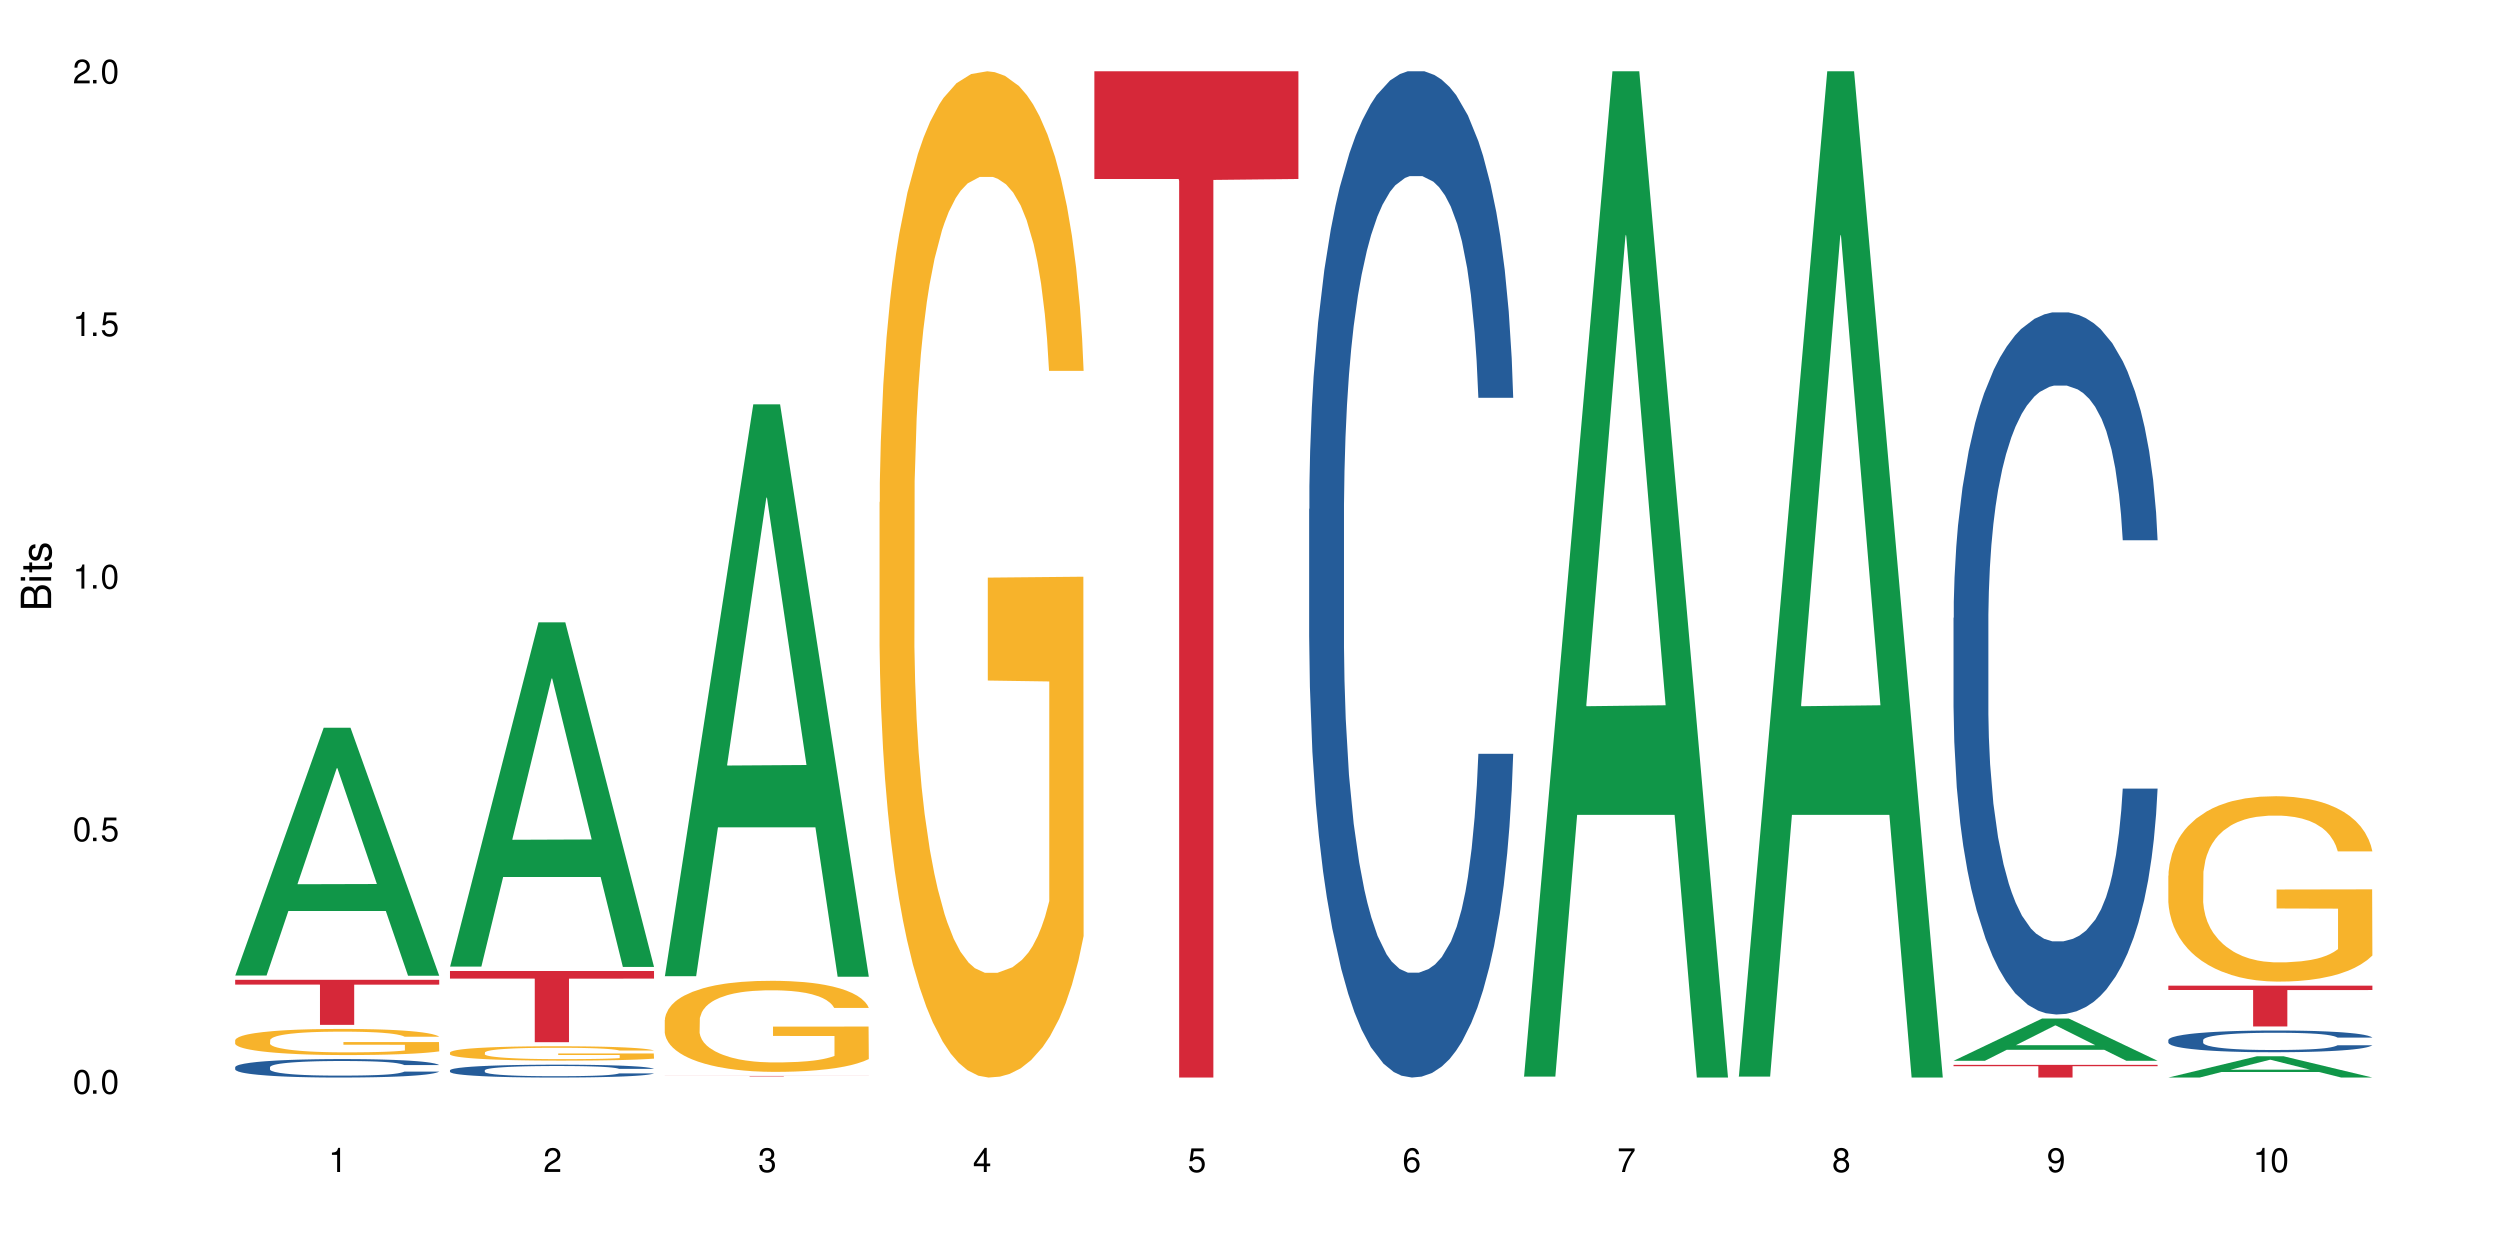 <?xml version="1.0" encoding="UTF-8"?>
<svg xmlns="http://www.w3.org/2000/svg" xmlns:xlink="http://www.w3.org/1999/xlink" width="720" height="360" viewBox="0 0 720 360">
<defs>
<g>
<g id="glyph-0-0">
</g>
<g id="glyph-0-1">
<path d="M 2.641 -6.938 C 2 -6.938 1.422 -6.656 1.078 -6.172 C 0.641 -5.562 0.406 -4.641 0.406 -3.359 C 0.406 -1.016 1.188 0.219 2.641 0.219 C 4.078 0.219 4.859 -1.016 4.859 -3.297 C 4.859 -4.641 4.656 -5.547 4.203 -6.172 C 3.844 -6.656 3.281 -6.938 2.641 -6.938 Z M 2.641 -6.188 C 3.547 -6.188 4 -5.25 4 -3.375 C 4 -1.406 3.562 -0.484 2.625 -0.484 C 1.734 -0.484 1.281 -1.438 1.281 -3.344 C 1.281 -5.25 1.734 -6.188 2.641 -6.188 Z M 2.641 -6.188 "/>
</g>
<g id="glyph-0-2">
<path d="M 1.828 -1 L 0.828 -1 L 0.828 0 L 1.828 0 Z M 1.828 -1 "/>
</g>
<g id="glyph-0-3">
<path d="M 4.562 -6.797 L 1.062 -6.797 L 0.547 -3.094 L 1.328 -3.094 C 1.719 -3.562 2.047 -3.734 2.578 -3.734 C 3.484 -3.734 4.062 -3.109 4.062 -2.094 C 4.062 -1.125 3.484 -0.531 2.578 -0.531 C 1.828 -0.531 1.375 -0.906 1.188 -1.672 L 0.328 -1.672 C 0.453 -1.109 0.547 -0.844 0.75 -0.594 C 1.125 -0.078 1.828 0.219 2.594 0.219 C 3.969 0.219 4.922 -0.781 4.922 -2.219 C 4.922 -3.562 4.031 -4.484 2.719 -4.484 C 2.25 -4.484 1.859 -4.359 1.469 -4.062 L 1.734 -5.969 L 4.562 -5.969 Z M 4.562 -6.797 "/>
</g>
<g id="glyph-0-4">
<path d="M 2.484 -4.938 L 2.484 0 L 3.328 0 L 3.328 -6.938 L 2.766 -6.938 C 2.469 -5.875 2.281 -5.734 0.984 -5.562 L 0.984 -4.938 Z M 2.484 -4.938 "/>
</g>
<g id="glyph-0-5">
<path d="M 4.859 -0.828 L 1.281 -0.828 C 1.359 -1.406 1.672 -1.781 2.5 -2.281 L 3.469 -2.828 C 4.406 -3.344 4.906 -4.062 4.906 -4.906 C 4.906 -5.484 4.672 -6.031 4.266 -6.406 C 3.859 -6.766 3.375 -6.938 2.719 -6.938 C 1.859 -6.938 1.219 -6.625 0.844 -6.031 C 0.609 -5.672 0.5 -5.234 0.484 -4.531 L 1.328 -4.531 C 1.359 -5.016 1.406 -5.281 1.531 -5.516 C 1.75 -5.938 2.188 -6.203 2.703 -6.203 C 3.469 -6.203 4.031 -5.641 4.031 -4.891 C 4.031 -4.344 3.719 -3.859 3.125 -3.516 L 2.234 -3 C 0.812 -2.172 0.406 -1.531 0.328 -0.016 L 4.859 -0.016 Z M 4.859 -0.828 "/>
</g>
<g id="glyph-0-6">
<path d="M 2.125 -3.188 L 2.578 -3.188 C 3.5 -3.188 3.984 -2.766 3.984 -1.922 C 3.984 -1.062 3.469 -0.531 2.594 -0.531 C 1.656 -0.531 1.203 -1 1.156 -2.016 L 0.312 -2.016 C 0.344 -1.453 0.438 -1.094 0.609 -0.781 C 0.953 -0.109 1.625 0.219 2.547 0.219 C 3.953 0.219 4.859 -0.625 4.859 -1.938 C 4.859 -2.828 4.516 -3.297 3.703 -3.594 C 4.344 -3.844 4.656 -4.328 4.656 -5.031 C 4.656 -6.219 3.875 -6.938 2.578 -6.938 C 1.203 -6.938 0.484 -6.172 0.453 -4.703 L 1.297 -4.703 C 1.312 -5.125 1.344 -5.359 1.453 -5.578 C 1.641 -5.969 2.062 -6.203 2.594 -6.203 C 3.344 -6.203 3.797 -5.75 3.797 -5 C 3.797 -4.516 3.609 -4.219 3.25 -4.047 C 3.016 -3.953 2.703 -3.922 2.125 -3.906 Z M 2.125 -3.188 "/>
</g>
<g id="glyph-0-7">
<path d="M 3.141 -1.672 L 3.141 0 L 3.984 0 L 3.984 -1.672 L 4.984 -1.672 L 4.984 -2.438 L 3.984 -2.438 L 3.984 -6.938 L 3.359 -6.938 L 0.266 -2.578 L 0.266 -1.672 Z M 3.141 -2.438 L 1 -2.438 L 3.141 -5.5 Z M 3.141 -2.438 "/>
</g>
<g id="glyph-0-8">
<path d="M 4.781 -5.125 C 4.609 -6.266 3.891 -6.938 2.844 -6.938 C 2.094 -6.938 1.422 -6.578 1.031 -5.953 C 0.594 -5.266 0.406 -4.422 0.406 -3.172 C 0.406 -2 0.578 -1.25 0.984 -0.641 C 1.359 -0.078 1.953 0.219 2.703 0.219 C 3.984 0.219 4.922 -0.75 4.922 -2.094 C 4.922 -3.375 4.062 -4.281 2.844 -4.281 C 2.172 -4.281 1.641 -4.031 1.281 -3.516 C 1.281 -5.234 1.828 -6.188 2.797 -6.188 C 3.391 -6.188 3.797 -5.797 3.938 -5.125 Z M 2.734 -3.531 C 3.547 -3.531 4.062 -2.953 4.062 -2.031 C 4.062 -1.156 3.484 -0.531 2.703 -0.531 C 1.922 -0.531 1.328 -1.188 1.328 -2.078 C 1.328 -2.938 1.906 -3.531 2.734 -3.531 Z M 2.734 -3.531 "/>
</g>
<g id="glyph-0-9">
<path d="M 4.984 -6.797 L 0.438 -6.797 L 0.438 -5.969 L 4.109 -5.969 C 2.5 -3.656 1.828 -2.234 1.328 0 L 2.219 0 C 2.594 -2.172 3.453 -4.047 4.984 -6.094 Z M 4.984 -6.797 "/>
</g>
<g id="glyph-0-10">
<path d="M 3.75 -3.656 C 4.469 -4.094 4.688 -4.438 4.688 -5.078 C 4.688 -6.172 3.844 -6.938 2.641 -6.938 C 1.438 -6.938 0.594 -6.172 0.594 -5.094 C 0.594 -4.438 0.812 -4.094 1.516 -3.656 C 0.734 -3.266 0.359 -2.703 0.359 -1.922 C 0.359 -0.656 1.281 0.219 2.641 0.219 C 3.984 0.219 4.922 -0.656 4.922 -1.922 C 4.922 -2.703 4.531 -3.266 3.75 -3.656 Z M 2.641 -6.188 C 3.359 -6.188 3.812 -5.75 3.812 -5.062 C 3.812 -4.406 3.344 -3.984 2.641 -3.984 C 1.922 -3.984 1.453 -4.406 1.453 -5.078 C 1.453 -5.75 1.922 -6.188 2.641 -6.188 Z M 2.641 -3.266 C 3.484 -3.266 4.062 -2.719 4.062 -1.906 C 4.062 -1.078 3.484 -0.531 2.625 -0.531 C 1.797 -0.531 1.219 -1.094 1.219 -1.906 C 1.219 -2.719 1.781 -3.266 2.641 -3.266 Z M 2.641 -3.266 "/>
</g>
<g id="glyph-0-11">
<path d="M 0.516 -1.578 C 0.672 -0.453 1.406 0.219 2.438 0.219 C 3.188 0.219 3.859 -0.141 4.266 -0.766 C 4.688 -1.453 4.891 -2.297 4.891 -3.547 C 4.891 -4.719 4.703 -5.453 4.312 -6.078 C 3.938 -6.641 3.344 -6.938 2.594 -6.938 C 1.297 -6.938 0.359 -5.969 0.359 -4.625 C 0.359 -3.344 1.234 -2.453 2.453 -2.453 C 3.094 -2.453 3.578 -2.672 4.016 -3.203 C 4 -1.484 3.469 -0.531 2.5 -0.531 C 1.906 -0.531 1.484 -0.906 1.359 -1.578 Z M 2.578 -6.203 C 3.375 -6.203 3.969 -5.531 3.969 -4.641 C 3.969 -3.797 3.391 -3.188 2.547 -3.188 C 1.734 -3.188 1.234 -3.766 1.234 -4.688 C 1.234 -5.562 1.797 -6.203 2.578 -6.203 Z M 2.578 -6.203 "/>
</g>
<g id="glyph-1-0">
</g>
<g id="glyph-1-1">
<path d="M 0 -0.953 L 0 -4.891 C 0 -5.719 -0.234 -6.344 -0.734 -6.797 C -1.188 -7.234 -1.812 -7.469 -2.5 -7.469 C -3.547 -7.469 -4.188 -7 -4.625 -5.875 C -4.984 -6.688 -5.625 -7.094 -6.531 -7.094 C -7.172 -7.094 -7.734 -6.859 -8.141 -6.391 C -8.562 -5.922 -8.75 -5.344 -8.75 -4.5 L -8.75 -0.953 Z M -4.984 -2.062 L -7.766 -2.062 L -7.766 -4.219 C -7.766 -4.844 -7.688 -5.203 -7.453 -5.5 C -7.219 -5.812 -6.859 -5.969 -6.375 -5.969 C -5.891 -5.969 -5.531 -5.812 -5.297 -5.5 C -5.062 -5.203 -4.984 -4.844 -4.984 -4.219 Z M -0.984 -2.062 L -4 -2.062 L -4 -4.781 C -4 -5.766 -3.438 -6.359 -2.484 -6.359 C -1.547 -6.359 -0.984 -5.766 -0.984 -4.781 Z M -0.984 -2.062 "/>
</g>
<g id="glyph-1-2">
<path d="M -6.281 -1.797 L -6.281 -0.797 L 0 -0.797 L 0 -1.797 Z M -8.75 -1.797 L -8.75 -0.797 L -7.484 -0.797 L -7.484 -1.797 Z M -8.75 -1.797 "/>
</g>
<g id="glyph-1-3">
<path d="M -6.281 -3.047 L -6.281 -2.016 L -8.016 -2.016 L -8.016 -1.016 L -6.281 -1.016 L -6.281 -0.172 L -5.469 -0.172 L -5.469 -1.016 L -0.719 -1.016 C -0.078 -1.016 0.281 -1.453 0.281 -2.234 C 0.281 -2.5 0.25 -2.719 0.188 -3.047 L -0.641 -3.047 C -0.609 -2.906 -0.594 -2.766 -0.594 -2.562 C -0.594 -2.141 -0.719 -2.016 -1.156 -2.016 L -5.469 -2.016 L -5.469 -3.047 Z M -6.281 -3.047 "/>
</g>
<g id="glyph-1-4">
<path d="M -4.531 -5.25 C -5.766 -5.25 -6.469 -4.422 -6.469 -2.969 C -6.469 -1.516 -5.719 -0.562 -4.547 -0.562 C -3.562 -0.562 -3.094 -1.062 -2.734 -2.562 L -2.516 -3.484 C -2.344 -4.188 -2.094 -4.469 -1.641 -4.469 C -1.047 -4.469 -0.641 -3.875 -0.641 -3 C -0.641 -2.453 -0.797 -2 -1.062 -1.75 C -1.25 -1.594 -1.422 -1.531 -1.875 -1.469 L -1.875 -0.406 C -0.422 -0.453 0.281 -1.266 0.281 -2.922 C 0.281 -4.5 -0.5 -5.516 -1.719 -5.516 C -2.656 -5.516 -3.172 -4.984 -3.469 -3.734 L -3.703 -2.766 C -3.891 -1.953 -4.156 -1.609 -4.594 -1.609 C -5.188 -1.609 -5.547 -2.125 -5.547 -2.938 C -5.547 -3.75 -5.203 -4.172 -4.531 -4.203 Z M -4.531 -5.25 "/>
</g>
</g>
</defs>
<rect x="-72" y="-36" width="864" height="432" fill="rgb(100%, 100%, 100%)" fill-opacity="1"/>
<path fill-rule="nonzero" fill="rgb(6.275%, 58.824%, 28.235%)" fill-opacity="1" d="M 67.73 280.953 L 67.793 280.887 L 93.223 209.59 L 100.945 209.59 L 126.5 281.02 L 117.52 281.02 L 111.117 262.375 L 83.051 262.375 L 76.773 280.953 L 67.73 280.953 L 85.75 254.66 L 108.543 254.594 L 97.176 221.262 L 97.051 221.191 L 96.926 221.395 L 85.688 254.594 L 85.75 254.66 Z M 67.73 280.953 "/>
<path fill-rule="nonzero" fill="rgb(14.51%, 36.078%, 60%)" fill-opacity="1" d="M 67.73 307.332 L 67.801 307.328 L 67.801 307.211 L 68.02 307.027 L 68.52 306.793 L 69.02 306.633 L 70.312 306.348 L 72.102 306.07 L 73.965 305.855 L 75.328 305.73 L 76.547 305.633 L 79.34 305.453 L 81.133 305.359 L 83.066 305.277 L 85.434 305.195 L 87.152 305.148 L 91.023 305.07 L 93.891 305.035 L 96.113 305.02 L 100.914 305.02 L 103.781 305.039 L 105.859 305.062 L 108.152 305.102 L 110.086 305.148 L 113.457 305.254 L 116.465 305.391 L 117.828 305.469 L 119.977 305.617 L 121.625 305.762 L 122.773 305.891 L 124.062 306.07 L 125.207 306.289 L 126.07 306.535 L 126.5 306.746 L 116.465 306.746 L 115.965 306.551 L 115.391 306.398 L 114.316 306.199 L 113.238 306.059 L 111.734 305.918 L 110.375 305.828 L 108.512 305.734 L 106.863 305.676 L 105.141 305.633 L 103.492 305.602 L 100.34 305.574 L 96.684 305.574 L 95.324 305.582 L 92.527 305.621 L 91.023 305.656 L 88.871 305.727 L 87.367 305.789 L 85.578 305.887 L 84.359 305.969 L 82.852 306.094 L 81.777 306.207 L 80.559 306.367 L 79.844 306.488 L 79.199 306.621 L 78.625 306.781 L 78.195 306.953 L 77.906 307.133 L 77.766 307.309 L 77.766 308.059 L 77.906 308.234 L 78.266 308.438 L 79.199 308.734 L 80.559 308.992 L 82.137 309.195 L 83.641 309.344 L 84.5 309.41 L 85.648 309.488 L 87.441 309.586 L 90.02 309.684 L 91.523 309.719 L 93.816 309.758 L 96.184 309.777 L 99.336 309.777 L 102.133 309.758 L 103.996 309.734 L 105.93 309.695 L 108.582 309.613 L 110.23 309.535 L 111.664 309.445 L 112.738 309.352 L 113.457 309.273 L 114.531 309.125 L 115.391 308.957 L 116.035 308.789 L 116.465 308.625 L 126.5 308.625 L 126.07 308.816 L 125.422 309.008 L 124.777 309.148 L 123.777 309.316 L 122.629 309.469 L 120.98 309.637 L 119.617 309.75 L 117.828 309.871 L 116.18 309.965 L 114.387 310.047 L 111.734 310.145 L 110.016 310.191 L 108.152 310.234 L 105.93 310.273 L 103.137 310.309 L 100.125 310.328 L 97.328 310.332 L 94.32 310.324 L 92.098 310.305 L 89.16 310.258 L 85.504 310.172 L 82.852 310.078 L 80.773 309.988 L 78.984 309.891 L 76.977 309.758 L 74.395 309.547 L 72.82 309.379 L 71.746 309.246 L 70.527 309.055 L 69.664 308.887 L 68.664 308.613 L 67.945 308.27 L 67.73 308 Z M 67.73 307.332 "/>
<path fill-rule="nonzero" fill="rgb(96.863%, 70.196%, 16.863%)" fill-opacity="1" d="M 67.73 299.555 L 67.801 299.547 L 67.801 299.41 L 68.09 299.102 L 68.805 298.672 L 69.738 298.324 L 70.742 298.047 L 71.387 297.902 L 72.461 297.699 L 73.395 297.547 L 75.758 297.238 L 78.77 296.949 L 80.418 296.824 L 82.281 296.707 L 84.93 296.578 L 86.148 296.527 L 89.875 296.418 L 94.105 296.352 L 98.762 296.328 L 100.914 296.336 L 103.852 296.363 L 107.863 296.441 L 110.16 296.508 L 111.949 296.578 L 113.812 296.668 L 116.105 296.805 L 118.258 296.969 L 119.977 297.133 L 121.695 297.34 L 123.129 297.559 L 124.348 297.801 L 125.422 298.09 L 126.07 298.328 L 126.5 298.57 L 116.535 298.57 L 115.965 298.328 L 115.32 298.145 L 114.242 297.918 L 113.168 297.754 L 112.094 297.621 L 110.086 297.441 L 108.367 297.332 L 106.215 297.238 L 104.137 297.176 L 101.773 297.133 L 100.34 297.121 L 96.543 297.121 L 93.102 297.168 L 91.094 297.223 L 89.66 297.277 L 87.656 297.383 L 86.438 297.465 L 85.719 297.52 L 83.57 297.73 L 82.137 297.926 L 81.348 298.055 L 80.344 298.262 L 79.629 298.445 L 78.84 298.723 L 78.41 298.93 L 77.836 299.395 L 77.766 300.633 L 77.98 300.895 L 78.41 301.176 L 78.984 301.422 L 79.844 301.684 L 80.703 301.883 L 82.207 302.152 L 83.496 302.332 L 84.5 302.449 L 86.438 302.633 L 87.227 302.695 L 89.09 302.82 L 91.023 302.914 L 93.387 302.996 L 95.18 303.039 L 98.047 303.074 L 101.703 303.074 L 106 303.031 L 108.727 302.977 L 110.59 302.922 L 111.809 302.875 L 113.312 302.797 L 114.387 302.73 L 115.391 302.652 L 116.609 302.535 L 116.609 300.895 L 98.906 300.887 L 98.906 300.117 L 126.426 300.109 L 126.5 302.797 L 124.992 302.984 L 123.129 303.164 L 121.34 303.301 L 119.477 303.418 L 116.824 303.547 L 114.672 303.629 L 111.375 303.727 L 108.367 303.789 L 105.215 303.828 L 102.418 303.852 L 99.121 303.855 L 96.184 303.844 L 93.031 303.801 L 90.52 303.746 L 88.227 303.68 L 85.934 303.59 L 83.066 303.445 L 81.203 303.328 L 79.27 303.184 L 77.336 303.012 L 75.613 302.824 L 74.469 302.68 L 73.32 302.516 L 72.102 302.309 L 70.957 302.078 L 70.098 301.863 L 69.309 301.621 L 68.734 301.395 L 68.16 301.086 L 67.875 300.84 L 67.73 300.625 Z M 67.73 299.555 "/>
<path fill-rule="nonzero" fill="rgb(83.922%, 15.686%, 22.353%)" fill-opacity="1" d="M 67.73 282.184 L 126.5 282.184 L 126.5 283.574 L 102.008 283.586 L 102.008 295.164 L 92.152 295.164 L 92.152 283.598 L 92.008 283.574 L 67.73 283.574 Z M 67.73 282.184 "/>
<path fill-rule="nonzero" fill="rgb(6.275%, 58.824%, 28.235%)" fill-opacity="1" d="M 129.594 278.387 L 129.656 278.293 L 155.082 179.223 L 162.805 179.223 L 188.359 278.48 L 179.383 278.48 L 172.977 252.57 L 144.91 252.57 L 138.633 278.387 L 129.594 278.387 L 147.613 241.855 L 170.402 241.762 L 159.039 195.441 L 158.914 195.348 L 158.789 195.629 L 147.547 241.762 L 147.613 241.855 Z M 129.594 278.387 "/>
<path fill-rule="nonzero" fill="rgb(14.51%, 36.078%, 60%)" fill-opacity="1" d="M 129.594 308.242 L 129.664 308.238 L 129.664 308.156 L 129.879 308.027 L 130.379 307.867 L 130.883 307.754 L 132.172 307.555 L 133.965 307.359 L 135.828 307.211 L 137.188 307.125 L 138.406 307.055 L 141.203 306.93 L 142.992 306.867 L 144.93 306.809 L 147.293 306.754 L 149.016 306.719 L 152.883 306.664 L 155.75 306.641 L 157.973 306.629 L 162.773 306.629 L 165.641 306.645 L 167.719 306.66 L 170.012 306.688 L 171.949 306.719 L 175.316 306.793 L 178.324 306.887 L 179.688 306.941 L 181.836 307.047 L 183.484 307.148 L 184.633 307.234 L 185.922 307.359 L 187.07 307.512 L 187.93 307.688 L 188.359 307.832 L 178.324 307.832 L 177.824 307.695 L 177.25 307.59 L 176.176 307.453 L 175.102 307.355 L 173.598 307.258 L 172.234 307.191 L 170.371 307.129 L 168.723 307.086 L 167.004 307.055 L 165.355 307.035 L 162.199 307.016 L 158.547 307.016 L 157.184 307.023 L 154.391 307.051 L 152.883 307.074 L 150.734 307.121 L 149.23 307.164 L 147.438 307.234 L 146.219 307.289 L 144.715 307.379 L 143.641 307.457 L 142.422 307.566 L 141.703 307.652 L 141.059 307.746 L 140.484 307.859 L 140.055 307.977 L 139.77 308.102 L 139.625 308.223 L 139.625 308.75 L 139.77 308.871 L 140.129 309.012 L 141.059 309.219 L 142.422 309.398 L 143.996 309.539 L 145.504 309.641 L 146.363 309.688 L 147.508 309.742 L 149.301 309.812 L 151.879 309.879 L 153.387 309.906 L 155.68 309.934 L 158.043 309.945 L 161.199 309.945 L 163.992 309.934 L 165.855 309.918 L 167.789 309.891 L 170.441 309.832 L 172.09 309.777 L 173.523 309.715 L 174.598 309.648 L 175.316 309.594 L 176.391 309.488 L 177.25 309.375 L 177.895 309.258 L 178.324 309.141 L 188.359 309.141 L 187.93 309.277 L 187.285 309.41 L 186.641 309.508 L 185.637 309.625 L 184.488 309.73 L 182.84 309.848 L 181.48 309.926 L 179.688 310.012 L 178.039 310.074 L 176.246 310.133 L 173.598 310.199 L 171.875 310.234 L 170.012 310.266 L 167.789 310.293 L 164.996 310.316 L 161.984 310.328 L 159.191 310.332 L 156.18 310.324 L 153.957 310.312 L 151.02 310.281 L 147.367 310.223 L 144.715 310.156 L 142.637 310.094 L 140.844 310.023 L 138.836 309.934 L 136.258 309.785 L 134.68 309.668 L 133.605 309.574 L 132.387 309.441 L 131.527 309.324 L 130.523 309.133 L 129.809 308.895 L 129.594 308.707 Z M 129.594 308.242 "/>
<path fill-rule="nonzero" fill="rgb(96.863%, 70.196%, 16.863%)" fill-opacity="1" d="M 129.594 303.098 L 129.664 303.094 L 129.664 303.016 L 129.949 302.848 L 130.668 302.613 L 131.598 302.418 L 132.602 302.27 L 133.246 302.188 L 134.32 302.074 L 135.254 301.992 L 137.617 301.82 L 140.629 301.664 L 142.277 301.594 L 144.141 301.531 L 146.793 301.457 L 148.012 301.43 L 151.738 301.371 L 155.965 301.332 L 160.625 301.32 L 162.773 301.324 L 165.711 301.34 L 169.727 301.383 L 172.02 301.422 L 173.812 301.457 L 175.676 301.508 L 177.969 301.582 L 180.117 301.672 L 181.836 301.766 L 183.559 301.879 L 184.992 302 L 186.211 302.133 L 187.285 302.289 L 187.93 302.422 L 188.359 302.555 L 178.398 302.555 L 177.824 302.422 L 177.18 302.32 L 176.105 302.195 L 175.031 302.105 L 173.953 302.031 L 171.949 301.934 L 170.227 301.875 L 168.078 301.82 L 166 301.789 L 163.633 301.766 L 162.199 301.758 L 158.402 301.758 L 154.961 301.785 L 152.957 301.812 L 151.523 301.844 L 149.516 301.902 L 148.297 301.945 L 147.582 301.977 L 145.43 302.094 L 143.996 302.199 L 143.207 302.273 L 142.207 302.387 L 141.488 302.488 L 140.699 302.641 L 140.27 302.754 L 139.695 303.008 L 139.625 303.691 L 139.84 303.836 L 140.27 303.988 L 140.844 304.125 L 141.703 304.27 L 142.562 304.379 L 144.07 304.527 L 145.359 304.625 L 146.363 304.691 L 148.297 304.793 L 149.086 304.828 L 150.949 304.895 L 152.883 304.949 L 155.25 304.992 L 157.039 305.016 L 159.906 305.035 L 163.562 305.035 L 167.863 305.012 L 170.586 304.98 L 172.449 304.953 L 173.668 304.926 L 175.172 304.883 L 176.246 304.844 L 177.25 304.805 L 178.469 304.738 L 178.469 303.836 L 160.766 303.832 L 160.766 303.406 L 188.289 303.402 L 188.359 304.883 L 186.855 304.984 L 184.992 305.082 L 183.199 305.16 L 181.336 305.223 L 178.684 305.297 L 176.535 305.34 L 173.238 305.395 L 170.227 305.43 L 167.074 305.449 L 164.277 305.461 L 160.984 305.465 L 158.043 305.457 L 154.891 305.438 L 152.383 305.406 L 150.09 305.367 L 147.797 305.32 L 144.93 305.238 L 143.066 305.176 L 141.129 305.094 L 139.195 305 L 137.477 304.898 L 136.328 304.82 L 135.184 304.727 L 133.965 304.613 L 132.816 304.484 L 131.957 304.367 L 131.168 304.234 L 130.594 304.109 L 130.023 303.941 L 129.734 303.805 L 129.594 303.688 Z M 129.594 303.098 "/>
<path fill-rule="nonzero" fill="rgb(83.922%, 15.686%, 22.353%)" fill-opacity="1" d="M 129.594 279.645 L 188.359 279.645 L 188.359 281.84 L 163.867 281.859 L 163.867 300.156 L 154.012 300.156 L 154.012 281.879 L 153.871 281.84 L 129.594 281.84 Z M 129.594 279.645 "/>
<path fill-rule="nonzero" fill="rgb(6.275%, 58.824%, 28.235%)" fill-opacity="1" d="M 191.453 281.148 L 191.516 280.996 L 216.945 116.457 L 224.668 116.457 L 250.219 281.305 L 241.242 281.305 L 234.84 238.273 L 206.773 238.273 L 200.492 281.148 L 191.453 281.148 L 209.473 220.473 L 232.266 220.32 L 220.898 143.391 L 220.773 143.234 L 220.648 143.699 L 209.41 220.32 L 209.473 220.473 Z M 191.453 281.148 "/>
<path fill-rule="nonzero" fill="rgb(96.863%, 70.196%, 16.863%)" fill-opacity="1" d="M 191.453 293.703 L 191.523 293.68 L 191.523 293.203 L 191.812 292.125 L 192.527 290.637 L 193.461 289.418 L 194.461 288.457 L 195.109 287.953 L 196.184 287.234 L 197.113 286.711 L 199.48 285.633 L 202.488 284.625 L 204.137 284.195 L 206 283.785 L 208.652 283.332 L 209.871 283.164 L 213.598 282.781 L 217.828 282.539 L 222.484 282.469 L 224.637 282.492 L 227.574 282.59 L 231.586 282.852 L 233.879 283.09 L 235.672 283.332 L 237.535 283.645 L 239.828 284.121 L 241.98 284.695 L 243.699 285.273 L 245.418 285.992 L 246.852 286.758 L 248.07 287.594 L 249.145 288.602 L 249.789 289.441 L 250.219 290.277 L 240.258 290.277 L 239.684 289.441 L 239.039 288.793 L 237.965 288.004 L 236.891 287.43 L 235.816 286.973 L 233.809 286.352 L 232.09 285.965 L 229.938 285.633 L 227.859 285.414 L 225.496 285.273 L 224.062 285.223 L 220.262 285.223 L 216.824 285.391 L 214.816 285.582 L 213.383 285.773 L 211.375 286.133 L 210.156 286.422 L 209.441 286.613 L 207.293 287.355 L 205.859 288.027 L 205.07 288.48 L 204.066 289.199 L 203.348 289.848 L 202.562 290.805 L 202.133 291.523 L 201.559 293.152 L 201.484 297.465 L 201.703 298.375 L 202.133 299.359 L 202.703 300.223 L 203.566 301.133 L 204.426 301.824 L 205.93 302.762 L 207.219 303.383 L 208.223 303.789 L 210.156 304.438 L 210.945 304.652 L 212.809 305.086 L 214.746 305.418 L 217.109 305.707 L 218.902 305.852 L 221.77 305.969 L 225.422 305.969 L 229.723 305.828 L 232.445 305.637 L 234.309 305.445 L 235.527 305.277 L 237.035 305.012 L 238.109 304.773 L 239.113 304.508 L 240.332 304.102 L 240.332 298.375 L 222.629 298.352 L 222.629 295.668 L 250.148 295.645 L 250.219 305.012 L 248.715 305.66 L 246.852 306.281 L 245.059 306.762 L 243.195 307.168 L 240.547 307.625 L 238.395 307.91 L 235.098 308.246 L 232.09 308.461 L 228.934 308.605 L 226.141 308.676 L 222.844 308.703 L 219.906 308.652 L 216.75 308.512 L 214.242 308.32 L 211.949 308.078 L 209.656 307.766 L 206.789 307.266 L 204.926 306.855 L 202.992 306.355 L 201.055 305.754 L 199.336 305.109 L 198.191 304.605 L 197.043 304.031 L 195.824 303.312 L 194.68 302.496 L 193.816 301.754 L 193.031 300.914 L 192.457 300.125 L 191.883 299.047 L 191.598 298.184 L 191.453 297.441 Z M 191.453 293.703 "/>
<path fill-rule="nonzero" fill="rgb(83.922%, 15.686%, 22.353%)" fill-opacity="1" d="M 191.453 309.867 L 250.219 309.867 L 250.219 309.879 L 225.727 309.879 L 225.727 310.008 L 215.875 310.008 L 215.875 309.883 L 215.73 309.879 L 191.453 309.879 Z M 191.453 309.867 "/>
<path fill-rule="nonzero" fill="rgb(96.863%, 70.196%, 16.863%)" fill-opacity="1" d="M 253.312 144.652 L 253.387 144.387 L 253.387 139.094 L 253.672 127.184 L 254.387 110.777 L 255.32 97.277 L 256.324 86.691 L 256.969 81.133 L 258.043 73.195 L 258.977 67.371 L 261.34 55.461 L 264.352 44.348 L 266 39.582 L 267.863 35.082 L 270.516 30.055 L 271.73 28.203 L 275.461 23.965 L 279.688 21.32 L 284.348 20.527 L 286.496 20.789 L 289.434 21.848 L 293.449 24.762 L 295.742 27.406 L 297.531 30.055 L 299.395 33.496 L 301.691 38.789 L 303.84 45.141 L 305.559 51.492 L 307.281 59.43 L 308.715 67.902 L 309.93 77.164 L 311.008 88.281 L 311.652 97.543 L 312.082 106.805 L 302.121 106.805 L 301.547 97.543 L 300.902 90.398 L 299.824 81.664 L 298.75 75.312 L 297.676 70.281 L 295.668 63.402 L 293.949 59.168 L 291.801 55.461 L 289.723 53.078 L 287.355 51.492 L 285.922 50.961 L 282.125 50.961 L 278.684 52.816 L 276.676 54.934 L 275.242 57.051 L 273.238 61.02 L 272.02 64.195 L 271.301 66.312 L 269.152 74.516 L 267.719 81.93 L 266.93 86.957 L 265.926 94.898 L 265.211 102.043 L 264.422 112.629 L 263.992 120.57 L 263.418 138.566 L 263.348 186.207 L 263.562 196.262 L 263.992 207.113 L 264.566 216.641 L 265.426 226.699 L 266.285 234.375 L 267.789 244.695 L 269.082 251.578 L 270.082 256.078 L 272.02 263.223 L 272.809 265.605 L 274.672 270.367 L 276.605 274.074 L 278.973 277.25 L 280.762 278.836 L 283.629 280.16 L 287.285 280.16 L 291.586 278.574 L 294.309 276.457 L 296.172 274.34 L 297.391 272.484 L 298.895 269.574 L 299.969 266.926 L 300.973 264.016 L 302.191 259.516 L 302.191 196.262 L 284.488 195.996 L 284.488 166.355 L 312.008 166.09 L 312.082 269.574 L 310.578 276.719 L 308.715 283.602 L 306.922 288.895 L 305.059 293.395 L 302.406 298.422 L 300.258 301.598 L 296.961 305.305 L 293.949 307.688 L 290.797 309.273 L 288 310.066 L 284.703 310.332 L 281.766 309.805 L 278.613 308.215 L 276.105 306.098 L 273.812 303.453 L 271.516 300.012 L 268.652 294.453 L 266.789 289.953 L 264.852 284.395 L 262.918 277.777 L 261.195 270.633 L 260.051 265.074 L 258.902 258.723 L 257.684 250.781 L 256.539 241.785 L 255.68 233.578 L 254.891 224.316 L 254.316 215.582 L 253.742 203.672 L 253.457 194.145 L 253.312 185.941 Z M 253.312 144.652 "/>
<path fill-rule="nonzero" fill="rgb(83.922%, 15.686%, 22.353%)" fill-opacity="1" d="M 315.176 20.527 L 373.941 20.527 L 373.941 51.547 L 349.449 51.82 L 349.449 310.332 L 339.594 310.332 L 339.594 52.094 L 339.453 51.547 L 315.176 51.547 Z M 315.176 20.527 "/>
<path fill-rule="nonzero" fill="rgb(14.51%, 36.078%, 60%)" fill-opacity="1" d="M 377.035 146.621 L 377.105 146.355 L 377.105 140 L 377.32 129.934 L 377.824 117.215 L 378.324 108.477 L 379.617 92.844 L 381.406 77.746 L 383.27 66.09 L 384.633 59.203 L 385.852 53.902 L 388.645 44.102 L 390.438 39.07 L 392.371 34.566 L 394.738 30.062 L 396.457 27.414 L 400.328 23.176 L 403.195 21.32 L 405.414 20.527 L 410.219 20.527 L 413.086 21.586 L 415.164 22.91 L 417.457 25.031 L 419.391 27.414 L 422.758 33.242 L 425.77 40.66 L 427.133 44.898 L 429.281 53.109 L 430.93 61.055 L 432.078 67.945 L 433.367 77.746 L 434.512 89.668 L 435.375 103.176 L 435.805 114.566 L 425.77 114.566 L 425.27 103.973 L 424.695 95.758 L 423.621 84.898 L 422.543 77.215 L 421.039 69.535 L 419.68 64.5 L 417.816 59.469 L 416.168 56.289 L 414.445 53.902 L 412.797 52.316 L 409.645 50.727 L 405.988 50.727 L 404.629 51.254 L 401.832 53.375 L 400.328 55.23 L 398.176 58.938 L 396.672 62.383 L 394.879 67.68 L 393.664 72.184 L 392.156 79.07 L 391.082 85.164 L 389.863 93.906 L 389.148 100.527 L 388.504 107.945 L 387.93 116.688 L 387.5 125.957 L 387.211 135.762 L 387.07 145.297 L 387.07 186.355 L 387.211 195.895 L 387.57 207.02 L 388.504 223.18 L 389.863 237.219 L 391.441 248.344 L 392.945 256.293 L 393.805 260 L 394.953 264.238 L 396.742 269.535 L 399.324 274.836 L 400.828 276.953 L 403.121 279.074 L 405.488 280.133 L 408.641 280.133 L 411.438 279.074 L 413.301 277.75 L 415.234 275.629 L 417.887 271.125 L 419.535 266.887 L 420.969 261.855 L 422.043 256.82 L 422.758 252.582 L 423.836 244.371 L 424.695 235.363 L 425.34 226.094 L 425.77 217.086 L 435.805 217.086 L 435.375 227.684 L 434.727 238.012 L 434.082 245.695 L 433.078 254.969 L 431.934 263.18 L 430.285 272.449 L 428.922 278.543 L 427.133 285.168 L 425.484 290.199 L 423.691 294.703 L 421.039 300 L 419.32 302.648 L 417.457 305.035 L 415.234 307.152 L 412.438 309.008 L 409.43 310.066 L 406.633 310.332 L 403.625 309.801 L 401.402 308.742 L 398.465 306.359 L 394.809 301.59 L 392.156 296.559 L 390.078 291.523 L 388.289 286.227 L 386.281 279.074 L 383.699 267.418 L 382.125 258.41 L 381.047 250.992 L 379.832 240.664 L 378.969 231.391 L 377.969 216.555 L 377.25 197.746 L 377.035 183.18 Z M 377.035 146.621 "/>
<path fill-rule="nonzero" fill="rgb(6.275%, 58.824%, 28.235%)" fill-opacity="1" d="M 438.895 310.059 L 438.957 309.789 L 464.387 20.527 L 472.109 20.527 L 497.664 310.332 L 488.688 310.332 L 482.281 234.684 L 454.215 234.684 L 447.938 310.059 L 438.895 310.059 L 456.914 203.391 L 479.707 203.117 L 468.344 67.875 L 468.219 67.602 L 468.09 68.418 L 456.852 203.117 L 456.914 203.391 Z M 438.895 310.059 "/>
<path fill-rule="nonzero" fill="rgb(6.275%, 58.824%, 28.235%)" fill-opacity="1" d="M 500.758 310.059 L 500.82 309.789 L 526.25 20.527 L 533.973 20.527 L 559.523 310.332 L 550.547 310.332 L 544.141 234.684 L 516.078 234.684 L 509.797 310.059 L 500.758 310.059 L 518.777 203.391 L 541.566 203.117 L 530.203 67.875 L 530.078 67.602 L 529.953 68.418 L 518.715 203.117 L 518.777 203.391 Z M 500.758 310.059 "/>
<path fill-rule="nonzero" fill="rgb(6.275%, 58.824%, 28.235%)" fill-opacity="1" d="M 562.617 305.504 L 562.68 305.492 L 588.109 293.344 L 595.832 293.344 L 621.387 305.516 L 612.406 305.516 L 606.004 302.34 L 577.938 302.34 L 571.66 305.504 L 562.617 305.504 L 580.637 301.023 L 603.43 301.016 L 592.066 295.332 L 591.938 295.32 L 591.812 295.355 L 580.574 301.016 L 580.637 301.023 Z M 562.617 305.504 "/>
<path fill-rule="nonzero" fill="rgb(14.51%, 36.078%, 60%)" fill-opacity="1" d="M 562.617 177.957 L 562.691 177.77 L 562.691 173.336 L 562.906 166.312 L 563.406 157.438 L 563.906 151.34 L 565.199 140.434 L 566.988 129.898 L 568.852 121.766 L 570.215 116.961 L 571.434 113.266 L 574.227 106.426 L 576.02 102.914 L 577.953 99.773 L 580.32 96.629 L 582.039 94.781 L 585.91 91.824 L 588.777 90.531 L 591 89.977 L 595.801 89.977 L 598.668 90.715 L 600.746 91.641 L 603.039 93.117 L 604.973 94.781 L 608.344 98.848 L 611.352 104.023 L 612.715 106.98 L 614.863 112.711 L 616.512 118.254 L 617.66 123.062 L 618.949 129.898 L 620.098 138.219 L 620.957 147.645 L 621.387 155.59 L 611.352 155.59 L 610.852 148.199 L 610.277 142.469 L 609.203 134.891 L 608.129 129.531 L 606.621 124.168 L 605.262 120.656 L 603.398 117.145 L 601.75 114.93 L 600.027 113.266 L 598.379 112.156 L 595.227 111.047 L 591.57 111.047 L 590.211 111.418 L 587.414 112.895 L 585.91 114.188 L 583.762 116.777 L 582.254 119.18 L 580.465 122.875 L 579.246 126.02 L 577.738 130.824 L 576.664 135.074 L 575.445 141.176 L 574.73 145.797 L 574.086 150.969 L 573.512 157.07 L 573.082 163.539 L 572.793 170.379 L 572.652 177.031 L 572.652 205.68 L 572.793 212.336 L 573.152 220.098 L 574.086 231.371 L 575.445 241.168 L 577.023 248.93 L 578.527 254.477 L 579.387 257.062 L 580.535 260.02 L 582.328 263.719 L 584.906 267.414 L 586.41 268.891 L 588.707 270.371 L 591.07 271.109 L 594.223 271.109 L 597.02 270.371 L 598.883 269.445 L 600.816 267.969 L 603.469 264.824 L 605.117 261.867 L 606.551 258.355 L 607.625 254.844 L 608.344 251.887 L 609.418 246.16 L 610.277 239.875 L 610.922 233.406 L 611.352 227.121 L 621.387 227.121 L 620.957 234.516 L 620.312 241.723 L 619.664 247.082 L 618.664 253.551 L 617.516 259.281 L 615.867 265.75 L 614.504 270 L 612.715 274.621 L 611.066 278.133 L 609.273 281.277 L 606.621 284.973 L 604.902 286.82 L 603.039 288.484 L 600.816 289.965 L 598.023 291.258 L 595.012 291.996 L 592.219 292.18 L 589.207 291.812 L 586.984 291.07 L 584.047 289.41 L 580.391 286.082 L 577.738 282.57 L 575.66 279.059 L 573.871 275.363 L 571.863 270.371 L 569.281 262.238 L 567.707 255.953 L 566.633 250.777 L 565.414 243.57 L 564.555 237.102 L 563.551 226.75 L 562.832 213.629 L 562.617 203.461 Z M 562.617 177.957 "/>
<path fill-rule="nonzero" fill="rgb(83.922%, 15.686%, 22.353%)" fill-opacity="1" d="M 562.617 306.68 L 621.387 306.68 L 621.387 307.07 L 596.895 307.074 L 596.895 310.332 L 587.039 310.332 L 587.039 307.078 L 586.895 307.07 L 562.617 307.07 Z M 562.617 306.68 "/>
<path fill-rule="nonzero" fill="rgb(6.275%, 58.824%, 28.235%)" fill-opacity="1" d="M 624.48 310.328 L 624.543 310.32 L 649.969 304.211 L 657.691 304.211 L 683.246 310.332 L 674.27 310.332 L 667.863 308.734 L 639.797 308.734 L 633.52 310.328 L 624.48 310.328 L 642.5 308.074 L 665.289 308.066 L 653.926 305.211 L 653.801 305.207 L 653.676 305.223 L 642.438 308.066 L 642.5 308.074 Z M 624.48 310.328 "/>
<path fill-rule="nonzero" fill="rgb(14.51%, 36.078%, 60%)" fill-opacity="1" d="M 624.48 299.512 L 624.551 299.508 L 624.551 299.371 L 624.766 299.152 L 625.266 298.879 L 625.77 298.691 L 627.059 298.352 L 628.852 298.027 L 630.715 297.773 L 632.074 297.625 L 633.293 297.512 L 636.09 297.301 L 637.879 297.191 L 639.816 297.094 L 642.18 296.996 L 643.902 296.938 L 647.77 296.848 L 650.637 296.809 L 652.859 296.789 L 657.66 296.789 L 660.527 296.812 L 662.605 296.844 L 664.898 296.887 L 666.836 296.938 L 670.203 297.066 L 673.215 297.227 L 674.574 297.316 L 676.727 297.496 L 678.375 297.664 L 679.52 297.816 L 680.809 298.027 L 681.957 298.285 L 682.816 298.574 L 683.246 298.82 L 673.215 298.82 L 672.711 298.594 L 672.137 298.414 L 671.062 298.18 L 669.988 298.016 L 668.484 297.848 L 667.121 297.738 L 665.258 297.633 L 663.609 297.562 L 661.891 297.512 L 660.242 297.477 L 657.086 297.441 L 653.434 297.441 L 652.07 297.453 L 649.277 297.5 L 647.77 297.539 L 645.621 297.621 L 644.117 297.695 L 642.324 297.809 L 641.105 297.906 L 639.602 298.055 L 638.527 298.188 L 637.309 298.375 L 636.59 298.52 L 635.945 298.68 L 635.371 298.867 L 634.941 299.066 L 634.656 299.277 L 634.512 299.484 L 634.512 300.371 L 634.656 300.578 L 635.016 300.816 L 635.945 301.168 L 637.309 301.469 L 638.883 301.711 L 640.391 301.883 L 641.25 301.961 L 642.395 302.055 L 644.188 302.168 L 646.766 302.281 L 648.273 302.328 L 650.566 302.375 L 652.93 302.395 L 656.086 302.395 L 658.879 302.375 L 660.742 302.344 L 662.68 302.301 L 665.328 302.203 L 666.977 302.109 L 668.41 302 L 669.488 301.895 L 670.203 301.801 L 671.277 301.625 L 672.137 301.43 L 672.781 301.23 L 673.215 301.035 L 683.246 301.035 L 682.816 301.262 L 682.172 301.488 L 681.527 301.652 L 680.523 301.852 L 679.375 302.031 L 677.727 302.23 L 676.367 302.363 L 674.574 302.504 L 672.926 302.613 L 671.133 302.711 L 668.484 302.824 L 666.762 302.883 L 664.898 302.934 L 662.68 302.98 L 659.883 303.02 L 656.871 303.043 L 654.078 303.047 L 651.066 303.035 L 648.848 303.016 L 645.906 302.961 L 642.254 302.859 L 639.602 302.75 L 637.523 302.641 L 635.73 302.527 L 633.723 302.375 L 631.145 302.121 L 629.566 301.926 L 628.492 301.766 L 627.273 301.543 L 626.414 301.344 L 625.41 301.023 L 624.695 300.617 L 624.48 300.301 Z M 624.48 299.512 "/>
<path fill-rule="nonzero" fill="rgb(96.863%, 70.196%, 16.863%)" fill-opacity="1" d="M 624.48 252.18 L 624.551 252.133 L 624.551 251.156 L 624.836 248.961 L 625.555 245.938 L 626.484 243.453 L 627.488 241.5 L 628.133 240.477 L 629.207 239.012 L 630.141 237.941 L 632.504 235.746 L 635.516 233.699 L 637.164 232.82 L 639.027 231.992 L 641.68 231.066 L 642.898 230.723 L 646.625 229.941 L 650.852 229.457 L 655.512 229.309 L 657.66 229.359 L 660.598 229.555 L 664.613 230.09 L 666.906 230.578 L 668.699 231.066 L 670.562 231.699 L 672.855 232.676 L 675.004 233.844 L 676.727 235.016 L 678.445 236.477 L 679.879 238.039 L 681.098 239.746 L 682.172 241.793 L 682.816 243.5 L 683.246 245.207 L 673.285 245.207 L 672.711 243.5 L 672.066 242.184 L 670.992 240.574 L 669.918 239.402 L 668.84 238.477 L 666.836 237.211 L 665.113 236.43 L 662.965 235.746 L 660.887 235.309 L 658.52 235.016 L 657.086 234.918 L 653.289 234.918 L 649.848 235.258 L 647.844 235.648 L 646.41 236.039 L 644.402 236.77 L 643.184 237.355 L 642.469 237.746 L 640.316 239.258 L 638.883 240.621 L 638.098 241.551 L 637.094 243.012 L 636.375 244.328 L 635.586 246.281 L 635.156 247.742 L 634.586 251.059 L 634.512 259.836 L 634.727 261.691 L 635.156 263.688 L 635.73 265.445 L 636.59 267.297 L 637.449 268.711 L 638.957 270.613 L 640.246 271.883 L 641.25 272.711 L 643.184 274.027 L 643.973 274.465 L 645.836 275.344 L 647.77 276.027 L 650.137 276.613 L 651.926 276.906 L 654.793 277.148 L 658.449 277.148 L 662.75 276.855 L 665.473 276.465 L 667.336 276.074 L 668.555 275.734 L 670.059 275.199 L 671.133 274.711 L 672.137 274.172 L 673.355 273.344 L 673.355 261.691 L 655.656 261.641 L 655.656 256.18 L 683.176 256.129 L 683.246 275.199 L 681.742 276.516 L 679.879 277.781 L 678.086 278.758 L 676.223 279.586 L 673.57 280.512 L 671.422 281.098 L 668.125 281.781 L 665.113 282.219 L 661.961 282.512 L 659.168 282.66 L 655.871 282.707 L 652.93 282.609 L 649.777 282.316 L 647.27 281.926 L 644.977 281.441 L 642.684 280.805 L 639.816 279.781 L 637.953 278.953 L 636.016 277.93 L 634.082 276.711 L 632.363 275.395 L 631.215 274.367 L 630.07 273.199 L 628.852 271.734 L 627.703 270.078 L 626.844 268.566 L 626.055 266.859 L 625.48 265.25 L 624.91 263.055 L 624.621 261.301 L 624.48 259.789 Z M 624.48 252.18 "/>
<path fill-rule="nonzero" fill="rgb(83.922%, 15.686%, 22.353%)" fill-opacity="1" d="M 624.48 283.871 L 683.246 283.871 L 683.246 285.129 L 658.754 285.141 L 658.754 295.625 L 648.898 295.625 L 648.898 285.152 L 648.758 285.129 L 624.48 285.129 Z M 624.48 283.871 "/>
<g fill="rgb(0%, 0%, 0%)" fill-opacity="1">
<use xlink:href="#glyph-0-1" x="20.965" y="314.993"/>
<use xlink:href="#glyph-0-2" x="25.965" y="314.993"/>
<use xlink:href="#glyph-0-1" x="28.965" y="314.993"/>
</g>
<g fill="rgb(0%, 0%, 0%)" fill-opacity="1">
<use xlink:href="#glyph-0-1" x="20.965" y="242.251"/>
<use xlink:href="#glyph-0-2" x="25.965" y="242.251"/>
<use xlink:href="#glyph-0-3" x="28.965" y="242.251"/>
</g>
<g fill="rgb(0%, 0%, 0%)" fill-opacity="1">
<use xlink:href="#glyph-0-4" x="20.965" y="169.509"/>
<use xlink:href="#glyph-0-2" x="25.965" y="169.509"/>
<use xlink:href="#glyph-0-1" x="28.965" y="169.509"/>
</g>
<g fill="rgb(0%, 0%, 0%)" fill-opacity="1">
<use xlink:href="#glyph-0-4" x="20.965" y="96.767"/>
<use xlink:href="#glyph-0-2" x="25.965" y="96.767"/>
<use xlink:href="#glyph-0-3" x="28.965" y="96.767"/>
</g>
<g fill="rgb(0%, 0%, 0%)" fill-opacity="1">
<use xlink:href="#glyph-0-5" x="20.965" y="24.024"/>
<use xlink:href="#glyph-0-2" x="25.965" y="24.024"/>
<use xlink:href="#glyph-0-1" x="28.965" y="24.024"/>
</g>
<g fill="rgb(0%, 0%, 0%)" fill-opacity="1">
<use xlink:href="#glyph-0-4" x="94.613" y="337.532"/>
</g>
<g fill="rgb(0%, 0%, 0%)" fill-opacity="1">
<use xlink:href="#glyph-0-5" x="156.477" y="337.532"/>
</g>
<g fill="rgb(0%, 0%, 0%)" fill-opacity="1">
<use xlink:href="#glyph-0-6" x="218.336" y="337.532"/>
</g>
<g fill="rgb(0%, 0%, 0%)" fill-opacity="1">
<use xlink:href="#glyph-0-7" x="280.199" y="337.532"/>
</g>
<g fill="rgb(0%, 0%, 0%)" fill-opacity="1">
<use xlink:href="#glyph-0-3" x="342.059" y="337.532"/>
</g>
<g fill="rgb(0%, 0%, 0%)" fill-opacity="1">
<use xlink:href="#glyph-0-8" x="403.918" y="337.532"/>
</g>
<g fill="rgb(0%, 0%, 0%)" fill-opacity="1">
<use xlink:href="#glyph-0-9" x="465.781" y="337.532"/>
</g>
<g fill="rgb(0%, 0%, 0%)" fill-opacity="1">
<use xlink:href="#glyph-0-10" x="527.641" y="337.532"/>
</g>
<g fill="rgb(0%, 0%, 0%)" fill-opacity="1">
<use xlink:href="#glyph-0-11" x="589.5" y="337.532"/>
</g>
<g fill="rgb(0%, 0%, 0%)" fill-opacity="1">
<use xlink:href="#glyph-0-4" x="648.863" y="337.532"/>
<use xlink:href="#glyph-0-1" x="653.863" y="337.532"/>
</g>
<g fill="rgb(0%, 0%, 0%)" fill-opacity="1">
<use xlink:href="#glyph-1-1" x="14.725" y="176.012"/>
<use xlink:href="#glyph-1-2" x="14.725" y="168.012"/>
<use xlink:href="#glyph-1-3" x="14.725" y="165.012"/>
<use xlink:href="#glyph-1-4" x="14.725" y="162.012"/>
</g>
</svg>
